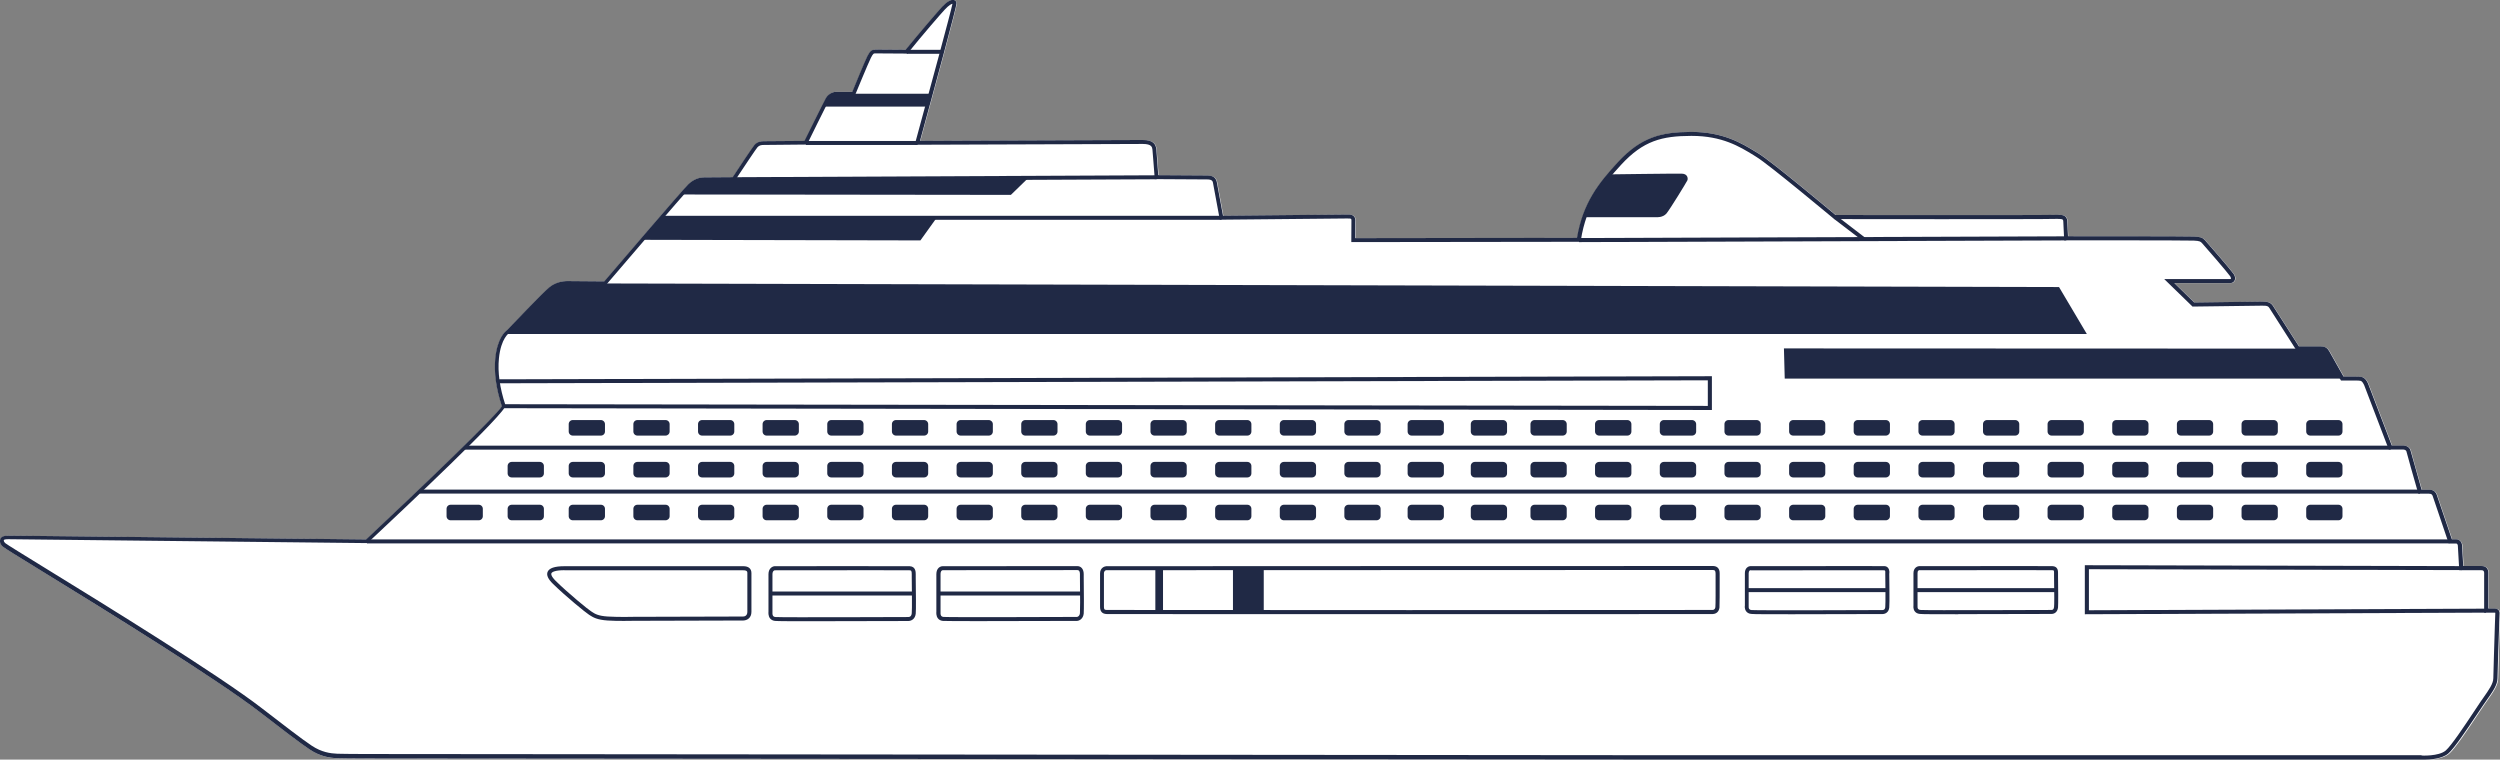 <?xml version="1.0" encoding="UTF-8"?><svg id="_イヤー_2" xmlns="http://www.w3.org/2000/svg" viewBox="0 0 250.92 76.24"><rect x="0" y="0" width="250.92" height="76.24" fill="#808080" stroke="none"/><defs><style>.cls-1{fill:#fff;}.cls-2{fill:#202945;}</style></defs><g id="layout"><g><path class="cls-1" d="M250.46,61.09h-.67v-3.37s.01-.17,0-.3c-.04-.39-.28-.6-.68-.6h-1.84l-.12-2.08c-.02-.29-.22-.6-.58-.6h-.44l-1.55-4.56s-.08-.14-.17-.23c-.14-.13-.33-.19-.56-.19h-.76c-.44-1.55-1.08-3.76-1.1-3.9-.04-.25-.29-.51-.68-.53-.21,0-.91,0-1.21,0l-2.34-6.11s-.08-.23-.21-.42c-.08-.12-.23-.27-.39-.33-.15-.06-.43-.07-.84-.07h-1.07c-.27-.48-1.34-2.39-1.43-2.54-.18-.29-.38-.47-.84-.48-.28,0-1.78,0-2.21,0-.4-.62-2.52-3.95-2.62-4.09-.22-.33-.52-.43-1.12-.41l-6.77,.09-2-1.95c1.51,0,5.56,0,5.64,0,.17,0,.33-.1,.41-.25,.06-.11,.12-.34-.1-.67-.27-.4-2.74-3.25-2.87-3.38-.25-.27-.47-.35-1.09-.37-.63-.03-11.05-.03-12.66-.03-.03-.53-.07-1.34-.07-1.47,0-.38-.19-.61-.55-.66-.14-.02-.3-.03-.55-.02-1.45,.05-20.79,.02-22.15,.02-.68-.57-6.51-5.43-7.73-6.17l-.3-.18c-1.37-.84-3.25-1.99-6.43-1.99h-.06c-2.95,.01-5,.5-7.33,3.04-1.9,2.06-3.51,4.06-4.1,7.59l-22.26,.03c0-.42,0-1.38,.01-1.58,0-.22,0-.47-.14-.61-.2-.18-.33-.18-.66-.18h-.12c-.6,0-10.9,.1-12.36,.12-.15-.83-.61-3.31-.63-3.42-.1-.41-.41-.61-.96-.62-.5,0-4.05-.02-4.91-.03-.04-.63-.18-2.47-.2-2.61-.05-.44-.24-.94-1.4-.92-.81,0-19.84,.07-22.32,.08,1.42-5.17,3.7-13.57,3.67-13.82-.03-.15-.12-.26-.26-.31-.3-.08-.71,.15-1.2,.69-.3,.32-2.28,2.59-3.65,4.3-.53,0-2.92-.01-3.04-.02-.36,.01-.52,.11-.81,.68-.24,.48-1.27,2.96-1.51,3.56h-1.75s-.59,.11-.89,.62c-.24,.4-1.84,3.65-2.16,4.31-1.41,.01-3.91,.03-4.05,.03-.31,0-.66,.03-.97,.38-.22,.26-1.81,2.66-2.18,3.23-.52,0-2.73,.02-2.85,.02-.58,0-1.12,.23-1.6,.69-.54,.51-7.65,8.82-8.44,9.75l-3.73-.03s-.97-.04-1.78,.62c-.74,.61-3.94,3.98-4.24,4.3-.17,.12-.99,.76-1.19,2.83-.14,1.43,.07,3.03,.66,4.82-.47,.86-8.33,8.4-13.62,13.36-1.91-.02-35.73-.38-35.9-.38-.17,0-.68,0-.81,.32-.06,.17-.11,.49,.26,.8,.16,.14,1.43,.92,4.04,2.53,6.1,3.76,17.45,10.75,21.72,14.05,2.19,1.69,4.09,3.15,5.03,3.77,1.07,.71,2,.84,2.76,.87,.83,.03,3.98,.03,4.12,.03l129.54,.12h75.56s.14,0,.33,0c.57,0,1.75-.07,2.39-.61,.61-.53,1.92-2.5,2.87-3.93,.28-.42,.53-.79,.7-1.04l.28-.4c.6-.85,1.07-1.53,1.07-2.19,0-.49,.11-3.69,.17-5.41,.02-.66,.04-1.11,.04-1.14,0-.21-.17-.44-.46-.44Z"/><g><path class="cls-2" d="M243.4,76.24c-.19,0-.31,0-.33,0h-75.56l-129.54-.11c-.13,0-3.29,0-4.12-.03-.76-.03-1.69-.16-2.76-.87-.95-.63-2.84-2.08-5.03-3.77-4.27-3.3-15.62-10.3-21.72-14.05-2.62-1.61-3.88-2.39-4.04-2.53-.37-.31-.32-.63-.26-.8,.13-.32,.64-.32,.81-.32,.17,0,33.99,.36,35.9,.38,5.29-4.96,13.15-12.5,13.62-13.36-.58-1.79-.8-3.39-.66-4.82,.21-2.07,1.02-2.71,1.19-2.83,.3-.31,3.5-3.69,4.24-4.3,.81-.66,1.74-.61,1.78-.62l3.73,.03c.79-.93,7.9-9.24,8.44-9.75,.49-.46,1.03-.69,1.6-.69,.12,0,2.33-.01,2.85-.02,.37-.57,1.96-2.97,2.18-3.23,.3-.34,.66-.38,.97-.38,.15,0,2.64-.02,4.05-.03,.33-.66,1.93-3.91,2.16-4.31,.3-.51,.86-.6,.89-.61h1.75c.24-.61,1.27-3.09,1.51-3.57,.29-.57,.45-.66,.81-.68,.12,0,2.51,.01,3.04,.02,1.38-1.71,3.35-3.98,3.65-4.3,.49-.53,.9-.76,1.2-.69,.14,.04,.24,.15,.26,.31,.03,.26-2.25,8.65-3.67,13.82,2.48,0,21.52-.07,22.32-.08,1.16-.02,1.34,.49,1.4,.92,.02,.14,.15,1.98,.19,2.61,.86,0,4.4,.02,4.91,.03,.55,0,.85,.2,.96,.62,.03,.11,.48,2.59,.63,3.42,1.46-.01,11.76-.12,12.36-.12h.12c.33,0,.46,0,.66,.18,.15,.14,.15,.39,.14,.61,0,.21,0,1.16-.01,1.58l22.26-.03c.59-3.53,2.2-5.53,4.1-7.59,2.34-2.54,4.38-3.03,7.33-3.04h.06c3.18,0,5.06,1.15,6.43,1.99l.3,.18c1.22,.73,7.05,5.6,7.73,6.17,1.36,0,20.7,.03,22.15-.02,.25,0,.41,0,.55,.02,.36,.05,.56,.28,.56,.66,0,.13,.04,.94,.07,1.47,1.61,0,12.03,0,12.66,.03,.63,.03,.84,.1,1.09,.37,.13,.13,2.6,2.98,2.87,3.38,.22,.33,.15,.56,.1,.67-.08,.15-.24,.25-.41,.25-.08,0-4.13,0-5.64,0l2,1.95,6.77-.09c.6-.01,.9,.09,1.12,.41,.1,.14,2.22,3.47,2.62,4.09,.43,0,1.93,0,2.21,0,.45,0,.66,.19,.83,.48,.09,.15,1.16,2.06,1.43,2.54h1.07c.41,0,.69,.01,.84,.07,.16,.06,.31,.21,.39,.33,.13,.19,.21,.41,.21,.42l2.34,6.11c.3,0,1-.01,1.21,0,.39,.02,.63,.28,.68,.53,.03,.14,.66,2.35,1.1,3.9h.76c.23,0,.42,.06,.56,.19,.09,.09,.16,.22,.17,.23l1.55,4.56h.44c.36,0,.57,.31,.58,.6l.12,2.08h1.84c.4,0,.64,.21,.68,.6,.01,.12,0,.28,0,.3v3.37h.67c.29,0,.46,.22,.46,.44,0,.03-.02,.48-.04,1.14-.06,1.72-.17,4.91-.17,5.41,0,.66-.47,1.33-1.08,2.19l-.28,.4c-.18,.25-.42,.62-.7,1.04-.96,1.43-2.27,3.4-2.88,3.93-.64,.54-1.81,.61-2.38,.61m-.31-.41s1.72,.1,2.43-.5c.57-.49,1.91-2.51,2.8-3.85,.28-.43,.53-.8,.7-1.05l.28-.4c.56-.8,1-1.42,1-1.96,0-.5,.11-3.7,.16-5.42,.02-.64,.04-1.09,.04-1.13,0-.02-.02-.03-.05-.03h-1.07v-3.79s.01-.14,0-.23c-.02-.16-.07-.24-.28-.24h-2.22l-.14-2.46s-.01-.22-.18-.22h-.73l-.05-.14-1.58-4.67s-.05-.08-.08-.11c-.05-.05-.15-.08-.28-.08h-1.07l-.04-.15c-.34-1.19-1.14-3.98-1.15-4.09,0-.04-.08-.18-.3-.19-.25-.01-1.32,0-1.33,0h-.14l-2.44-6.38s-.06-.18-.16-.32c-.07-.1-.15-.17-.2-.19-.08-.03-.31-.04-.7-.04h-1.3l-.06-.1c-.48-.85-1.4-2.5-1.48-2.63-.12-.19-.2-.28-.5-.28-.32-.01-2.29,0-2.31,0h-.11l-.06-.09s-2.57-4.03-2.67-4.18c-.1-.15-.19-.25-.77-.23l-6.94,.09-2.84-2.76h.5c2.07,0,6.02,0,6.13,0,.02,0,.05-.01,.06-.03,.02-.04,.01-.12-.07-.25-.25-.37-2.7-3.2-2.83-3.33-.15-.16-.23-.22-.82-.25-.65-.03-12.71-.03-12.83-.03h-.19v-.19c-.01-.06-.08-1.48-.08-1.68,0-.18-.05-.24-.21-.26-.12-.02-.3-.02-.48-.02-1.5,.05-22.02,.02-22.23,.02h-.07l-.06-.05c-.07-.05-6.5-5.43-7.74-6.18l-.3-.19c-1.41-.86-3.15-1.93-6.21-1.93h-.06c-2.9,.01-4.79,.47-7.03,2.91-1.88,2.05-3.48,4.03-4.03,7.55l-.03,.17h-.17l-22.84,.03v-.2s.01-1.51,.01-1.74v-.05c.01-.23,0-.3-.02-.32-.07-.06-.09-.06-.37-.06h-.13c-.64,0-12.4,.12-12.52,.12h-.17l-.03-.17c-.25-1.37-.63-3.45-.66-3.56-.03-.12-.08-.31-.57-.31-.57-.01-5.04-.03-5.09-.03h-.19v-.19c-.09-1.05-.2-2.66-.22-2.77-.03-.24-.07-.57-.96-.57h-.04c-.86,0-22.59,.08-22.59,.08h-.27l.07-.26c1.43-5.23,3.56-13.08,3.72-13.89-.1,.01-.35,.13-.76,.57-.31,.32-2.32,2.64-3.69,4.35l-.06,.08h-.1c-.84,0-3.03-.02-3.12-.02-.18,0-.23,0-.46,.45-.26,.52-1.54,3.62-1.55,3.65l-.05,.12h-1.99s-.38,.09-.57,.42c-.25,.42-2.18,4.36-2.2,4.4l-.05,.11h-.13c-.16,0-4,.04-4.19,.04-.28,0-.47,.03-.66,.24-.16,.19-1.41,2.06-2.21,3.27l-.06,.09h-.11s-2.82,.02-2.96,.02c-.47,0-.92,.2-1.33,.58-.54,.51-8.39,9.7-8.47,9.79l-.06,.07-3.93-.03s-.83-.03-1.52,.53c-.74,.6-4.18,4.24-4.22,4.28l-.05,.04s-.82,.51-1.02,2.54c-.14,1.38,.08,2.95,.64,4.66l.02,.05c.2,.63-10.34,10.53-13.8,13.78l-.06,.05h-.08c-1.46-.02-35.81-.38-35.98-.39-.36,0-.43,.07-.43,.07,0,.03-.05,.16,.15,.33,.14,.12,1.84,1.17,3.99,2.49,6.11,3.76,17.48,10.76,21.76,14.08,2.19,1.69,4.07,3.14,5.01,3.76,.99,.65,1.84,.77,2.55,.8,.82,.03,4.07,.03,4.1,.03l129.54,.12h75.57Z"/><path class="cls-2" d="M62.64,62.32c-.49,0-1.1,0-1.65-.04-1.06-.07-1.46-.32-1.76-.51l-.11-.07c-.3-.18-2.38-1.88-3.62-3.1-.49-.48-.67-.87-.54-1.2,.16-.38,.71-.57,1.69-.57h17.97c.51,0,.8,.25,.8,.69v3.89c0,.62-.44,.86-.82,.87-.21,0-10.53,.03-11.01,.03-.04,0-.43,.01-.96,.01m-5.98-5.09c-.87,0-1.25,.16-1.31,.32-.03,.07-.04,.28,.44,.76,1.26,1.24,3.29,2.9,3.54,3.04l.12,.08c.27,.18,.61,.39,1.56,.45,1.14,.07,2.56,.03,2.58,.03h0c.11,0,10.79-.03,11-.03,.16,0,.43-.08,.43-.47v-3.89c0-.11,0-.28-.4-.28h-17.97Z"/><path class="cls-2" d="M81.76,62.35c-2.1,0-3.77,0-3.97-.03-.21-.02-.38-.11-.5-.25-.21-.27-.16-.63-.16-.67v-3.77c0-.58,.39-.78,.6-.8,.56,0,13.2-.02,13.58,0,.6,.03,.6,.59,.6,.81v.32c.02,1.51,.04,3.29,0,3.64-.06,.52-.42,.72-.74,.73-.06,0-5.49,.02-9.42,.02m6.95-5.12c-3.91,0-10.86,.01-10.95,.01-.02,0-.22,.05-.22,.4v3.8c-.01,.09-.01,.28,.07,.39,.05,.06,.12,.09,.22,.1,.56,.05,13.24,0,13.35,0,.2,0,.32-.13,.34-.37,.04-.37,.01-2.8,0-3.59v-.33c0-.34-.05-.4-.22-.4-.1,0-1.14,0-2.59,0"/><rect class="cls-2" x="77.32" y="59.37" width="14.42" height=".4"/><path class="cls-2" d="M98.65,62.34c-2.12,0-3.81,0-4.01-.02-.21-.02-.38-.1-.5-.25-.21-.27-.16-.63-.16-.67v-3.77c0-.63,.41-.8,.63-.8,.13,0,13.38-.01,13.51-.01,.4,0,.65,.31,.65,.81v.26c.02,1.42,.03,3.34,0,3.7-.06,.55-.48,.73-.68,.73-.05,0-5.49,.02-9.44,.02m9.48-5.12c-.83,0-13.33,0-13.5,.01-.04,0-.23,.02-.23,.4v3.8c-.01,.09-.01,.28,.07,.39,.05,.06,.12,.09,.22,.1,.52,.05,13.3,0,13.41,0,0,0,.25-.03,.29-.37,.02-.25,.03-1.48,0-3.66v-.26c0-.19-.04-.41-.25-.41"/><path class="cls-2" d="M140.74,61.64c-14.85,0-29.45,0-29.66-.01-.45-.01-.68-.26-.67-.75,0-.23,0-3.2,0-3.33,0-.52,.4-.7,.61-.72,2.49,0,60.56-.03,60.93-.02,.31,.01,.67,.16,.65,.78,0,.05,0,.28,0,.6,0,1.2,0,2.51-.02,2.79-.05,.39-.29,.63-.67,.65-.07,.01-15.76,.01-31.18,.01m25.63-4.43c-14.95,0-54.83,.02-55.33,.02-.04,0-.23,.05-.23,.32h0c0,1.07,0,3.13,0,3.27v.06c0,.24,.02,.34,.28,.34,.53,.02,60.19,.02,60.8,0,.23-.01,.27-.17,.29-.29,.03-.28,.02-1.88,.02-2.74,0-.33,0-.56,0-.61,0-.3-.08-.36-.27-.37-.09,0-2.19,0-5.57,0"/><rect class="cls-2" x="94.17" y="59.37" width="14.42" height=".4"/><path class="cls-2" d="M179.8,61.65c-2.12,0-3.82,0-4.02-.03-.28-.02-.43-.15-.51-.25-.19-.24-.15-.55-.14-.58v-3.25c0-.25,.07-.44,.2-.56,.15-.15,.32-.16,.44-.16,.12,0,2.51,0,5.06,0,3.79,0,8.09-.01,8.31,0,.2,.01,.31,.11,.37,.19,.17,.22,.12,.54,.11,.57,0,.27,.05,3,0,3.4-.05,.46-.37,.64-.66,.65-.04,0-5.29,.02-9.17,.02m-4.07-4.42s-.08,0-.13,.05c-.05,.05-.08,.14-.08,.27v3.28c0,.08-.01,.21,.06,.3,.05,.06,.12,.09,.23,.1,.59,.05,13.04,0,13.14,0,.17,0,.26-.1,.28-.29,.04-.32,.01-2.55,0-3.38,.01-.11,.01-.24-.03-.29,0,0-.02-.03-.08-.03-.22-.01-4.69,0-8.29,0-3.95,0-5.04,0-5.09,0h0Z"/><rect class="cls-2" x="175.33" y="59.03" width="14.12" height=".4"/><path class="cls-2" d="M196.54,61.65c-2.03,0-3.64,0-3.84-.03-.28-.02-.43-.15-.51-.25-.19-.24-.14-.55-.14-.58v-3.25c0-.24,.07-.43,.21-.56,.14-.13,.3-.16,.43-.16,.06,0,1.37,0,3.03,0,5.06,0,10.02-.01,10.26,0,.6,.02,.58,.53,.58,.69v.29c.02,1.21,.03,2.86,0,3.17-.05,.41-.3,.65-.67,.65-.07,0-5.47,.02-9.34,.02m-3.88-4.42s-.07,0-.13,.05c-.07,.06-.08,.18-.08,.27v3.28c0,.08-.01,.21,.06,.3,.05,.06,.12,.09,.23,.1,.56,.05,13.03,0,13.14,0,.12,0,.24-.03,.27-.29,.03-.21,.03-1.26,0-3.12v-.31c0-.23,0-.27-.19-.27-.26-.02-6.51,0-10.24,0-2.63,0-3.03,0-3.06,0"/><rect class="cls-2" x="192.24" y="59.03" width="14.12" height=".4"/><rect class="cls-2" x="115.96" y="57.03" width=".77" height="4.42"/><polygon class="cls-2" points="209.25 61.65 209.25 56.73 209.45 56.73 247.08 56.82 247.08 57.22 209.66 57.13 209.66 61.25 249.52 61.09 249.52 61.49 209.25 61.65"/><rect class="cls-2" x="36.83" y="54.14" width="208.99" height=".4"/><rect class="cls-2" x="42.12" y="49.14" width="200.77" height=".4"/><rect class="cls-2" x="46.67" y="44.73" width="193.28" height=".4"/><polygon class="cls-2" points="171.82 41.15 171.62 41.15 50.57 40.97 50.57 40.57 171.41 40.74 171.41 38.17 49.99 38.47 49.99 38.07 171.82 37.76 171.82 41.15"/><rect class="cls-2" x="66.4" y="21.66" width="56.21" height=".4"/><rect class="cls-2" x="73.66" y="17.69" width="42.43" height=".4" transform="translate(-.08 .43) rotate(-.26)"/><rect class="cls-2" x="80.88" y="14.15" width="11.22" height=".4"/><rect class="cls-2" x="91.01" y="5" width="3.57" height=".4"/><polygon class="cls-2" points="158.48 24.3 158.48 23.89 207.39 23.72 207.39 24.13 158.48 24.3"/><polygon class="cls-2" points="186.94 24.16 184.06 21.96 184.31 21.64 187.18 23.84 186.94 24.16"/><rect class="cls-2" x="123.75" y="57.03" width="3.09" height="4.42"/><path class="cls-2" d="M60.31,52.22h-2.82c-.22,0-.41-.18-.41-.41v-.74c0-.23,.18-.41,.41-.41h2.82c.23,0,.41,.18,.41,.41v.74c0,.23-.18,.41-.41,.41"/><path class="cls-2" d="M54.18,52.22h-2.82c-.23,0-.41-.18-.41-.41v-.74c0-.23,.19-.41,.41-.41h2.82c.23,0,.41,.18,.41,.41v.74c0,.23-.18,.41-.41,.41"/><path class="cls-2" d="M48.05,52.22h-2.82c-.23,0-.41-.18-.41-.41v-.74c0-.23,.18-.41,.41-.41h2.82c.23,0,.41,.18,.41,.41v.74c0,.23-.18,.41-.41,.41"/><path class="cls-2" d="M66.8,52.22h-2.82c-.23,0-.41-.18-.41-.41v-.74c0-.23,.18-.41,.41-.41h2.82c.23,0,.41,.18,.41,.41v.74c0,.23-.19,.41-.41,.41"/><path class="cls-2" d="M73.29,52.22h-2.82c-.23,0-.41-.18-.41-.41v-.74c0-.23,.18-.41,.41-.41h2.82c.23,0,.41,.18,.41,.41v.74c0,.23-.18,.41-.41,.41"/><path class="cls-2" d="M79.77,52.22h-2.82c-.23,0-.41-.18-.41-.41v-.74c0-.23,.19-.41,.41-.41h2.82c.23,0,.41,.18,.41,.41v.74c0,.23-.19,.41-.41,.41"/><path class="cls-2" d="M86.26,52.22h-2.82c-.23,0-.41-.18-.41-.41v-.74c0-.23,.18-.41,.41-.41h2.82c.23,0,.41,.18,.41,.41v.74c0,.23-.18,.41-.41,.41"/><path class="cls-2" d="M92.75,52.22h-2.82c-.22,0-.41-.18-.41-.41v-.74c0-.23,.18-.41,.41-.41h2.82c.23,0,.41,.18,.41,.41v.74c0,.23-.18,.41-.41,.41"/><path class="cls-2" d="M99.24,52.22h-2.82c-.22,0-.41-.18-.41-.41v-.74c0-.23,.19-.41,.41-.41h2.82c.22,0,.41,.18,.41,.41v.74c0,.23-.18,.41-.41,.41"/><path class="cls-2" d="M105.73,52.22h-2.82c-.23,0-.41-.18-.41-.41v-.74c0-.23,.18-.41,.41-.41h2.82c.23,0,.41,.18,.41,.41v.74c0,.23-.18,.41-.41,.41"/><path class="cls-2" d="M112.21,52.22h-2.82c-.23,0-.41-.18-.41-.41v-.74c0-.23,.18-.41,.41-.41h2.82c.23,0,.41,.18,.41,.41v.74c0,.23-.18,.41-.41,.41"/><path class="cls-2" d="M118.7,52.22h-2.82c-.22,0-.41-.18-.41-.41v-.74c0-.23,.19-.41,.41-.41h2.82c.23,0,.41,.18,.41,.41v.74c0,.23-.18,.41-.41,.41"/><path class="cls-2" d="M125.19,52.22h-2.82c-.22,0-.41-.18-.41-.41v-.74c0-.23,.19-.41,.41-.41h2.82c.23,0,.41,.18,.41,.41v.74c0,.23-.18,.41-.41,.41"/><path class="cls-2" d="M131.68,52.22h-2.82c-.23,0-.41-.18-.41-.41v-.74c0-.23,.19-.41,.41-.41h2.82c.23,0,.41,.18,.41,.41v.74c0,.23-.18,.41-.41,.41"/><path class="cls-2" d="M138.16,52.22h-2.82c-.22,0-.41-.18-.41-.41v-.74c0-.23,.19-.41,.41-.41h2.82c.23,0,.41,.18,.41,.41v.74c0,.23-.18,.41-.41,.41"/><path class="cls-2" d="M144.51,52.22h-2.82c-.23,0-.41-.18-.41-.41v-.74c0-.23,.18-.41,.41-.41h2.82c.23,0,.41,.18,.41,.41v.74c0,.23-.18,.41-.41,.41"/><path class="cls-2" d="M150.85,52.22h-2.82c-.23,0-.41-.18-.41-.41v-.74c0-.23,.18-.41,.41-.41h2.82c.23,0,.41,.18,.41,.41v.74c0,.23-.18,.41-.41,.41"/><path class="cls-2" d="M156.84,52.22h-2.82c-.22,0-.41-.18-.41-.41v-.74c0-.23,.19-.41,.41-.41h2.82c.23,0,.41,.18,.41,.41v.74c0,.23-.18,.41-.41,.41"/><path class="cls-2" d="M163.33,52.22h-2.82c-.23,0-.42-.18-.42-.41v-.74c0-.23,.19-.41,.42-.41h2.82c.23,0,.41,.18,.41,.41v.74c0,.23-.18,.41-.41,.41"/><path class="cls-2" d="M169.82,52.22h-2.82c-.22,0-.41-.18-.41-.41v-.74c0-.23,.19-.41,.41-.41h2.82c.23,0,.42,.18,.42,.41v.74c0,.23-.18,.41-.42,.41"/><path class="cls-2" d="M176.31,52.22h-2.82c-.23,0-.41-.18-.41-.41v-.74c0-.23,.18-.41,.41-.41h2.82c.23,0,.41,.18,.41,.41v.74c0,.23-.18,.41-.41,.41"/><path class="cls-2" d="M182.79,52.22h-2.81c-.23,0-.41-.18-.41-.41v-.74c0-.23,.19-.41,.41-.41h2.81c.23,0,.41,.18,.41,.41v.74c0,.23-.19,.41-.41,.41"/><path class="cls-2" d="M189.28,52.22h-2.82c-.22,0-.41-.18-.41-.41v-.74c0-.23,.19-.41,.41-.41h2.82c.23,0,.41,.18,.41,.41v.74c0,.23-.19,.41-.41,.41"/><path class="cls-2" d="M195.77,52.22h-2.81c-.23,0-.41-.18-.41-.41v-.74c0-.23,.19-.41,.41-.41h2.81c.23,0,.41,.18,.41,.41v.74c0,.23-.18,.41-.41,.41"/><path class="cls-2" d="M202.26,52.22h-2.82c-.23,0-.41-.18-.41-.41v-.74c0-.23,.18-.41,.41-.41h2.82c.23,0,.41,.18,.41,.41v.74c0,.23-.18,.41-.41,.41"/><path class="cls-2" d="M208.74,52.22h-2.82c-.22,0-.41-.18-.41-.41v-.74c0-.23,.19-.41,.41-.41h2.82c.23,0,.41,.18,.41,.41v.74c0,.23-.18,.41-.41,.41"/><path class="cls-2" d="M215.23,52.22h-2.82c-.22,0-.41-.18-.41-.41v-.74c0-.23,.18-.41,.41-.41h2.82c.22,0,.41,.18,.41,.41v.74c0,.23-.18,.41-.41,.41"/><path class="cls-2" d="M221.72,52.22h-2.82c-.23,0-.41-.18-.41-.41v-.74c0-.23,.19-.41,.41-.41h2.82c.23,0,.41,.18,.41,.41v.74c0,.23-.18,.41-.41,.41"/><path class="cls-2" d="M228.21,52.22h-2.82c-.22,0-.41-.18-.41-.41v-.74c0-.23,.19-.41,.41-.41h2.82c.23,0,.41,.18,.41,.41v.74c0,.23-.18,.41-.41,.41"/><path class="cls-2" d="M234.7,52.22h-2.82c-.22,0-.41-.18-.41-.41v-.74c0-.23,.19-.41,.41-.41h2.82c.23,0,.41,.18,.41,.41v.74c0,.23-.18,.41-.41,.41"/><path class="cls-2" d="M60.31,47.92h-2.82c-.22,0-.41-.18-.41-.41v-.74c0-.23,.18-.41,.41-.41h2.82c.23,0,.41,.19,.41,.41v.74c0,.23-.18,.41-.41,.41"/><path class="cls-2" d="M54.18,47.92h-2.82c-.23,0-.41-.18-.41-.41v-.74c0-.23,.19-.41,.41-.41h2.82c.23,0,.41,.19,.41,.41v.74c0,.23-.18,.41-.41,.41"/><path class="cls-2" d="M66.8,47.92h-2.82c-.23,0-.41-.18-.41-.41v-.74c0-.23,.18-.41,.41-.41h2.82c.23,0,.41,.19,.41,.41v.74c0,.23-.19,.41-.41,.41"/><path class="cls-2" d="M73.29,47.92h-2.82c-.23,0-.41-.18-.41-.41v-.74c0-.23,.18-.41,.41-.41h2.82c.23,0,.41,.19,.41,.41v.74c0,.23-.18,.41-.41,.41"/><path class="cls-2" d="M79.77,47.92h-2.82c-.23,0-.41-.18-.41-.41v-.74c0-.23,.19-.41,.41-.41h2.82c.23,0,.41,.19,.41,.41v.74c0,.23-.19,.41-.41,.41"/><path class="cls-2" d="M86.26,47.92h-2.82c-.23,0-.41-.18-.41-.41v-.74c0-.23,.18-.41,.41-.41h2.82c.23,0,.41,.19,.41,.41v.74c0,.23-.18,.41-.41,.41"/><path class="cls-2" d="M92.75,47.92h-2.82c-.22,0-.41-.18-.41-.41v-.74c0-.23,.18-.41,.41-.41h2.82c.23,0,.41,.19,.41,.41v.74c0,.23-.18,.41-.41,.41"/><path class="cls-2" d="M99.24,47.92h-2.82c-.22,0-.41-.18-.41-.41v-.74c0-.23,.19-.41,.41-.41h2.82c.22,0,.41,.19,.41,.41v.74c0,.23-.18,.41-.41,.41"/><path class="cls-2" d="M105.73,47.92h-2.82c-.23,0-.41-.18-.41-.41v-.74c0-.23,.18-.41,.41-.41h2.82c.23,0,.41,.19,.41,.41v.74c0,.23-.18,.41-.41,.41"/><path class="cls-2" d="M112.21,47.92h-2.82c-.23,0-.41-.18-.41-.41v-.74c0-.23,.18-.41,.41-.41h2.82c.23,0,.41,.19,.41,.41v.74c0,.23-.18,.41-.41,.41"/><path class="cls-2" d="M118.7,47.92h-2.82c-.22,0-.41-.18-.41-.41v-.74c0-.23,.19-.41,.41-.41h2.82c.23,0,.41,.19,.41,.41v.74c0,.23-.18,.41-.41,.41"/><path class="cls-2" d="M125.19,47.92h-2.82c-.22,0-.41-.18-.41-.41v-.74c0-.23,.19-.41,.41-.41h2.82c.23,0,.41,.19,.41,.41v.74c0,.23-.18,.41-.41,.41"/><path class="cls-2" d="M131.68,47.92h-2.82c-.23,0-.41-.18-.41-.41v-.74c0-.23,.19-.41,.41-.41h2.82c.23,0,.41,.19,.41,.41v.74c0,.23-.18,.41-.41,.41"/><path class="cls-2" d="M138.16,47.92h-2.82c-.22,0-.41-.18-.41-.41v-.74c0-.23,.19-.41,.41-.41h2.82c.23,0,.41,.19,.41,.41v.74c0,.23-.18,.41-.41,.41"/><path class="cls-2" d="M144.51,47.92h-2.82c-.23,0-.41-.18-.41-.41v-.74c0-.23,.18-.41,.41-.41h2.82c.23,0,.41,.19,.41,.41v.74c0,.23-.18,.41-.41,.41"/><path class="cls-2" d="M150.85,47.92h-2.82c-.23,0-.41-.18-.41-.41v-.74c0-.23,.18-.41,.41-.41h2.82c.23,0,.41,.19,.41,.41v.74c0,.23-.18,.41-.41,.41"/><path class="cls-2" d="M156.84,47.92h-2.82c-.22,0-.41-.18-.41-.41v-.74c0-.23,.19-.41,.41-.41h2.82c.23,0,.41,.19,.41,.41v.74c0,.23-.18,.41-.41,.41"/><path class="cls-2" d="M163.33,47.92h-2.82c-.23,0-.42-.18-.42-.41v-.74c0-.23,.19-.41,.42-.41h2.82c.23,0,.41,.19,.41,.41v.74c0,.23-.18,.41-.41,.41"/><path class="cls-2" d="M169.82,47.92h-2.82c-.22,0-.41-.18-.41-.41v-.74c0-.23,.19-.41,.41-.41h2.82c.23,0,.42,.19,.42,.41v.74c0,.23-.18,.41-.42,.41"/><path class="cls-2" d="M176.31,47.92h-2.82c-.23,0-.41-.18-.41-.41v-.74c0-.23,.18-.41,.41-.41h2.82c.23,0,.41,.19,.41,.41v.74c0,.23-.18,.41-.41,.41"/><path class="cls-2" d="M182.79,47.92h-2.81c-.23,0-.41-.18-.41-.41v-.74c0-.23,.19-.41,.41-.41h2.81c.23,0,.41,.19,.41,.41v.74c0,.23-.19,.41-.41,.41"/><path class="cls-2" d="M189.28,47.92h-2.82c-.22,0-.41-.18-.41-.41v-.74c0-.23,.19-.41,.41-.41h2.82c.23,0,.41,.19,.41,.41v.74c0,.23-.19,.41-.41,.41"/><path class="cls-2" d="M195.77,47.92h-2.81c-.23,0-.41-.18-.41-.41v-.74c0-.23,.19-.41,.41-.41h2.81c.23,0,.41,.19,.41,.41v.74c0,.23-.18,.41-.41,.41"/><path class="cls-2" d="M202.26,47.92h-2.82c-.23,0-.41-.18-.41-.41v-.74c0-.23,.18-.41,.41-.41h2.82c.23,0,.41,.19,.41,.41v.74c0,.23-.18,.41-.41,.41"/><path class="cls-2" d="M208.74,47.92h-2.82c-.22,0-.41-.18-.41-.41v-.74c0-.23,.19-.41,.41-.41h2.82c.23,0,.41,.19,.41,.41v.74c0,.23-.18,.41-.41,.41"/><path class="cls-2" d="M215.23,47.92h-2.82c-.22,0-.41-.18-.41-.41v-.74c0-.23,.18-.41,.41-.41h2.82c.22,0,.41,.19,.41,.41v.74c0,.23-.18,.41-.41,.41"/><path class="cls-2" d="M221.72,47.92h-2.82c-.23,0-.41-.18-.41-.41v-.74c0-.23,.19-.41,.41-.41h2.82c.23,0,.41,.19,.41,.41v.74c0,.23-.18,.41-.41,.41"/><path class="cls-2" d="M228.21,47.92h-2.82c-.22,0-.41-.18-.41-.41v-.74c0-.23,.19-.41,.41-.41h2.82c.23,0,.41,.19,.41,.41v.74c0,.23-.18,.41-.41,.41"/><path class="cls-2" d="M234.7,47.92h-2.82c-.22,0-.41-.18-.41-.41v-.74c0-.23,.19-.41,.41-.41h2.82c.23,0,.41,.19,.41,.41v.74c0,.23-.18,.41-.41,.41"/><path class="cls-2" d="M235.12,38h-55.99l-.08-3.03,51.6,.02h2.11s.62-.02,.87,.38c.22,.34,1.49,2.63,1.49,2.63"/><path class="cls-2" d="M60.31,43.72h-2.82c-.22,0-.41-.18-.41-.41v-.74c0-.23,.18-.41,.41-.41h2.82c.23,0,.41,.19,.41,.41v.74c0,.23-.18,.41-.41,.41"/><path class="cls-2" d="M66.8,43.72h-2.82c-.23,0-.41-.18-.41-.41v-.74c0-.23,.18-.41,.41-.41h2.82c.23,0,.41,.19,.41,.41v.74c0,.23-.19,.41-.41,.41"/><path class="cls-2" d="M73.29,43.72h-2.82c-.23,0-.41-.18-.41-.41v-.74c0-.23,.18-.41,.41-.41h2.82c.23,0,.41,.19,.41,.41v.74c0,.23-.18,.41-.41,.41"/><path class="cls-2" d="M79.77,43.72h-2.82c-.23,0-.41-.18-.41-.41v-.74c0-.23,.19-.41,.41-.41h2.82c.23,0,.41,.19,.41,.41v.74c0,.23-.19,.41-.41,.41"/><path class="cls-2" d="M86.26,43.72h-2.82c-.23,0-.41-.18-.41-.41v-.74c0-.23,.18-.41,.41-.41h2.82c.23,0,.41,.19,.41,.41v.74c0,.23-.18,.41-.41,.41"/><path class="cls-2" d="M92.75,43.72h-2.82c-.22,0-.41-.18-.41-.41v-.74c0-.23,.18-.41,.41-.41h2.82c.23,0,.41,.19,.41,.41v.74c0,.23-.18,.41-.41,.41"/><path class="cls-2" d="M99.24,43.72h-2.82c-.22,0-.41-.18-.41-.41v-.74c0-.23,.19-.41,.41-.41h2.82c.22,0,.41,.19,.41,.41v.74c0,.23-.18,.41-.41,.41"/><path class="cls-2" d="M105.73,43.72h-2.82c-.23,0-.41-.18-.41-.41v-.74c0-.23,.18-.41,.41-.41h2.82c.23,0,.41,.19,.41,.41v.74c0,.23-.18,.41-.41,.41"/><path class="cls-2" d="M112.21,43.72h-2.82c-.23,0-.41-.18-.41-.41v-.74c0-.23,.18-.41,.41-.41h2.82c.23,0,.41,.19,.41,.41v.74c0,.23-.18,.41-.41,.41"/><path class="cls-2" d="M118.7,43.72h-2.82c-.22,0-.41-.18-.41-.41v-.74c0-.23,.19-.41,.41-.41h2.82c.23,0,.41,.19,.41,.41v.74c0,.23-.18,.41-.41,.41"/><path class="cls-2" d="M125.19,43.72h-2.82c-.22,0-.41-.18-.41-.41v-.74c0-.23,.19-.41,.41-.41h2.82c.23,0,.41,.19,.41,.41v.74c0,.23-.18,.41-.41,.41"/><path class="cls-2" d="M131.68,43.72h-2.82c-.23,0-.41-.18-.41-.41v-.74c0-.23,.19-.41,.41-.41h2.82c.23,0,.41,.19,.41,.41v.74c0,.23-.18,.41-.41,.41"/><path class="cls-2" d="M138.16,43.72h-2.82c-.22,0-.41-.18-.41-.41v-.74c0-.23,.19-.41,.41-.41h2.82c.23,0,.41,.19,.41,.41v.74c0,.23-.18,.41-.41,.41"/><path class="cls-2" d="M144.51,43.72h-2.82c-.23,0-.41-.18-.41-.41v-.74c0-.23,.18-.41,.41-.41h2.82c.23,0,.41,.19,.41,.41v.74c0,.23-.18,.41-.41,.41"/><path class="cls-2" d="M150.85,43.72h-2.82c-.23,0-.41-.18-.41-.41v-.74c0-.23,.18-.41,.41-.41h2.82c.23,0,.41,.19,.41,.41v.74c0,.23-.18,.41-.41,.41"/><path class="cls-2" d="M156.84,43.72h-2.82c-.22,0-.41-.18-.41-.41v-.74c0-.23,.19-.41,.41-.41h2.82c.23,0,.41,.19,.41,.41v.74c0,.23-.18,.41-.41,.41"/><path class="cls-2" d="M163.33,43.72h-2.82c-.23,0-.42-.18-.42-.41v-.74c0-.23,.19-.41,.42-.41h2.82c.23,0,.41,.19,.41,.41v.74c0,.23-.18,.41-.41,.41"/><path class="cls-2" d="M169.82,43.72h-2.82c-.22,0-.41-.18-.41-.41v-.74c0-.23,.19-.41,.41-.41h2.82c.23,0,.42,.19,.42,.41v.74c0,.23-.18,.41-.42,.41"/><path class="cls-2" d="M176.31,43.72h-2.82c-.23,0-.41-.18-.41-.41v-.74c0-.23,.18-.41,.41-.41h2.82c.23,0,.41,.19,.41,.41v.74c0,.23-.18,.41-.41,.41"/><path class="cls-2" d="M182.79,43.72h-2.81c-.23,0-.41-.18-.41-.41v-.74c0-.23,.19-.41,.41-.41h2.81c.23,0,.41,.19,.41,.41v.74c0,.23-.19,.41-.41,.41"/><path class="cls-2" d="M189.28,43.72h-2.82c-.22,0-.41-.18-.41-.41v-.74c0-.23,.19-.41,.41-.41h2.82c.23,0,.41,.19,.41,.41v.74c0,.23-.19,.41-.41,.41"/><path class="cls-2" d="M195.77,43.72h-2.81c-.23,0-.41-.18-.41-.41v-.74c0-.23,.19-.41,.41-.41h2.81c.23,0,.41,.19,.41,.41v.74c0,.23-.18,.41-.41,.41"/><path class="cls-2" d="M202.26,43.72h-2.82c-.23,0-.41-.18-.41-.41v-.74c0-.23,.18-.41,.41-.41h2.82c.23,0,.41,.19,.41,.41v.74c0,.23-.18,.41-.41,.41"/><path class="cls-2" d="M208.74,43.72h-2.82c-.22,0-.41-.18-.41-.41v-.74c0-.23,.19-.41,.41-.41h2.82c.23,0,.41,.19,.41,.41v.74c0,.23-.18,.41-.41,.41"/><path class="cls-2" d="M215.23,43.72h-2.82c-.22,0-.41-.18-.41-.41v-.74c0-.23,.18-.41,.41-.41h2.82c.22,0,.41,.19,.41,.41v.74c0,.23-.18,.41-.41,.41"/><path class="cls-2" d="M221.72,43.72h-2.82c-.23,0-.41-.18-.41-.41v-.74c0-.23,.19-.41,.41-.41h2.82c.23,0,.41,.19,.41,.41v.74c0,.23-.18,.41-.41,.41"/><path class="cls-2" d="M228.21,43.72h-2.82c-.22,0-.41-.18-.41-.41v-.74c0-.23,.19-.41,.41-.41h2.82c.23,0,.41,.19,.41,.41v.74c0,.23-.18,.41-.41,.41"/><path class="cls-2" d="M234.7,43.72h-2.82c-.22,0-.41-.18-.41-.41v-.74c0-.23,.19-.41,.41-.41h2.82c.23,0,.41,.19,.41,.41v.74c0,.23-.18,.41-.41,.41"/><path class="cls-2" d="M50.77,33.52H209.45l-2.79-4.71-145.92-.36-3.84-.04s-.85-.02-1.65,.58c-.8,.61-4.49,4.53-4.49,4.53"/><polygon class="cls-2" points="64.49 24.07 92.38 24.13 94.01 21.86 66.4 21.86 64.49 24.07"/><path class="cls-2" d="M68.43,19.52l33.03,.04,1.75-1.7-30.16,.13s-1.4,0-2.24,.02c-.46,.01-1.1,.26-1.28,.41-.38,.31-1.1,1.11-1.1,1.11"/><path class="cls-2" d="M82.7,10.7h10.4l.35-1.29h-7.76l-1.68,.03s-.63-.04-.92,.51c-.29,.56-.4,.76-.4,.76"/><path class="cls-2" d="M159.04,21.8h7.24s.6,.05,.97-.36c.35-.41,2.04-3.18,2.11-3.34,.07-.16,.05-.65-.55-.67-.6-.02-7.18,.07-7.18,.07,0,0-.68,.76-1.32,1.74-.55,.85-1.05,1.85-1.27,2.57"/></g></g></g></svg>